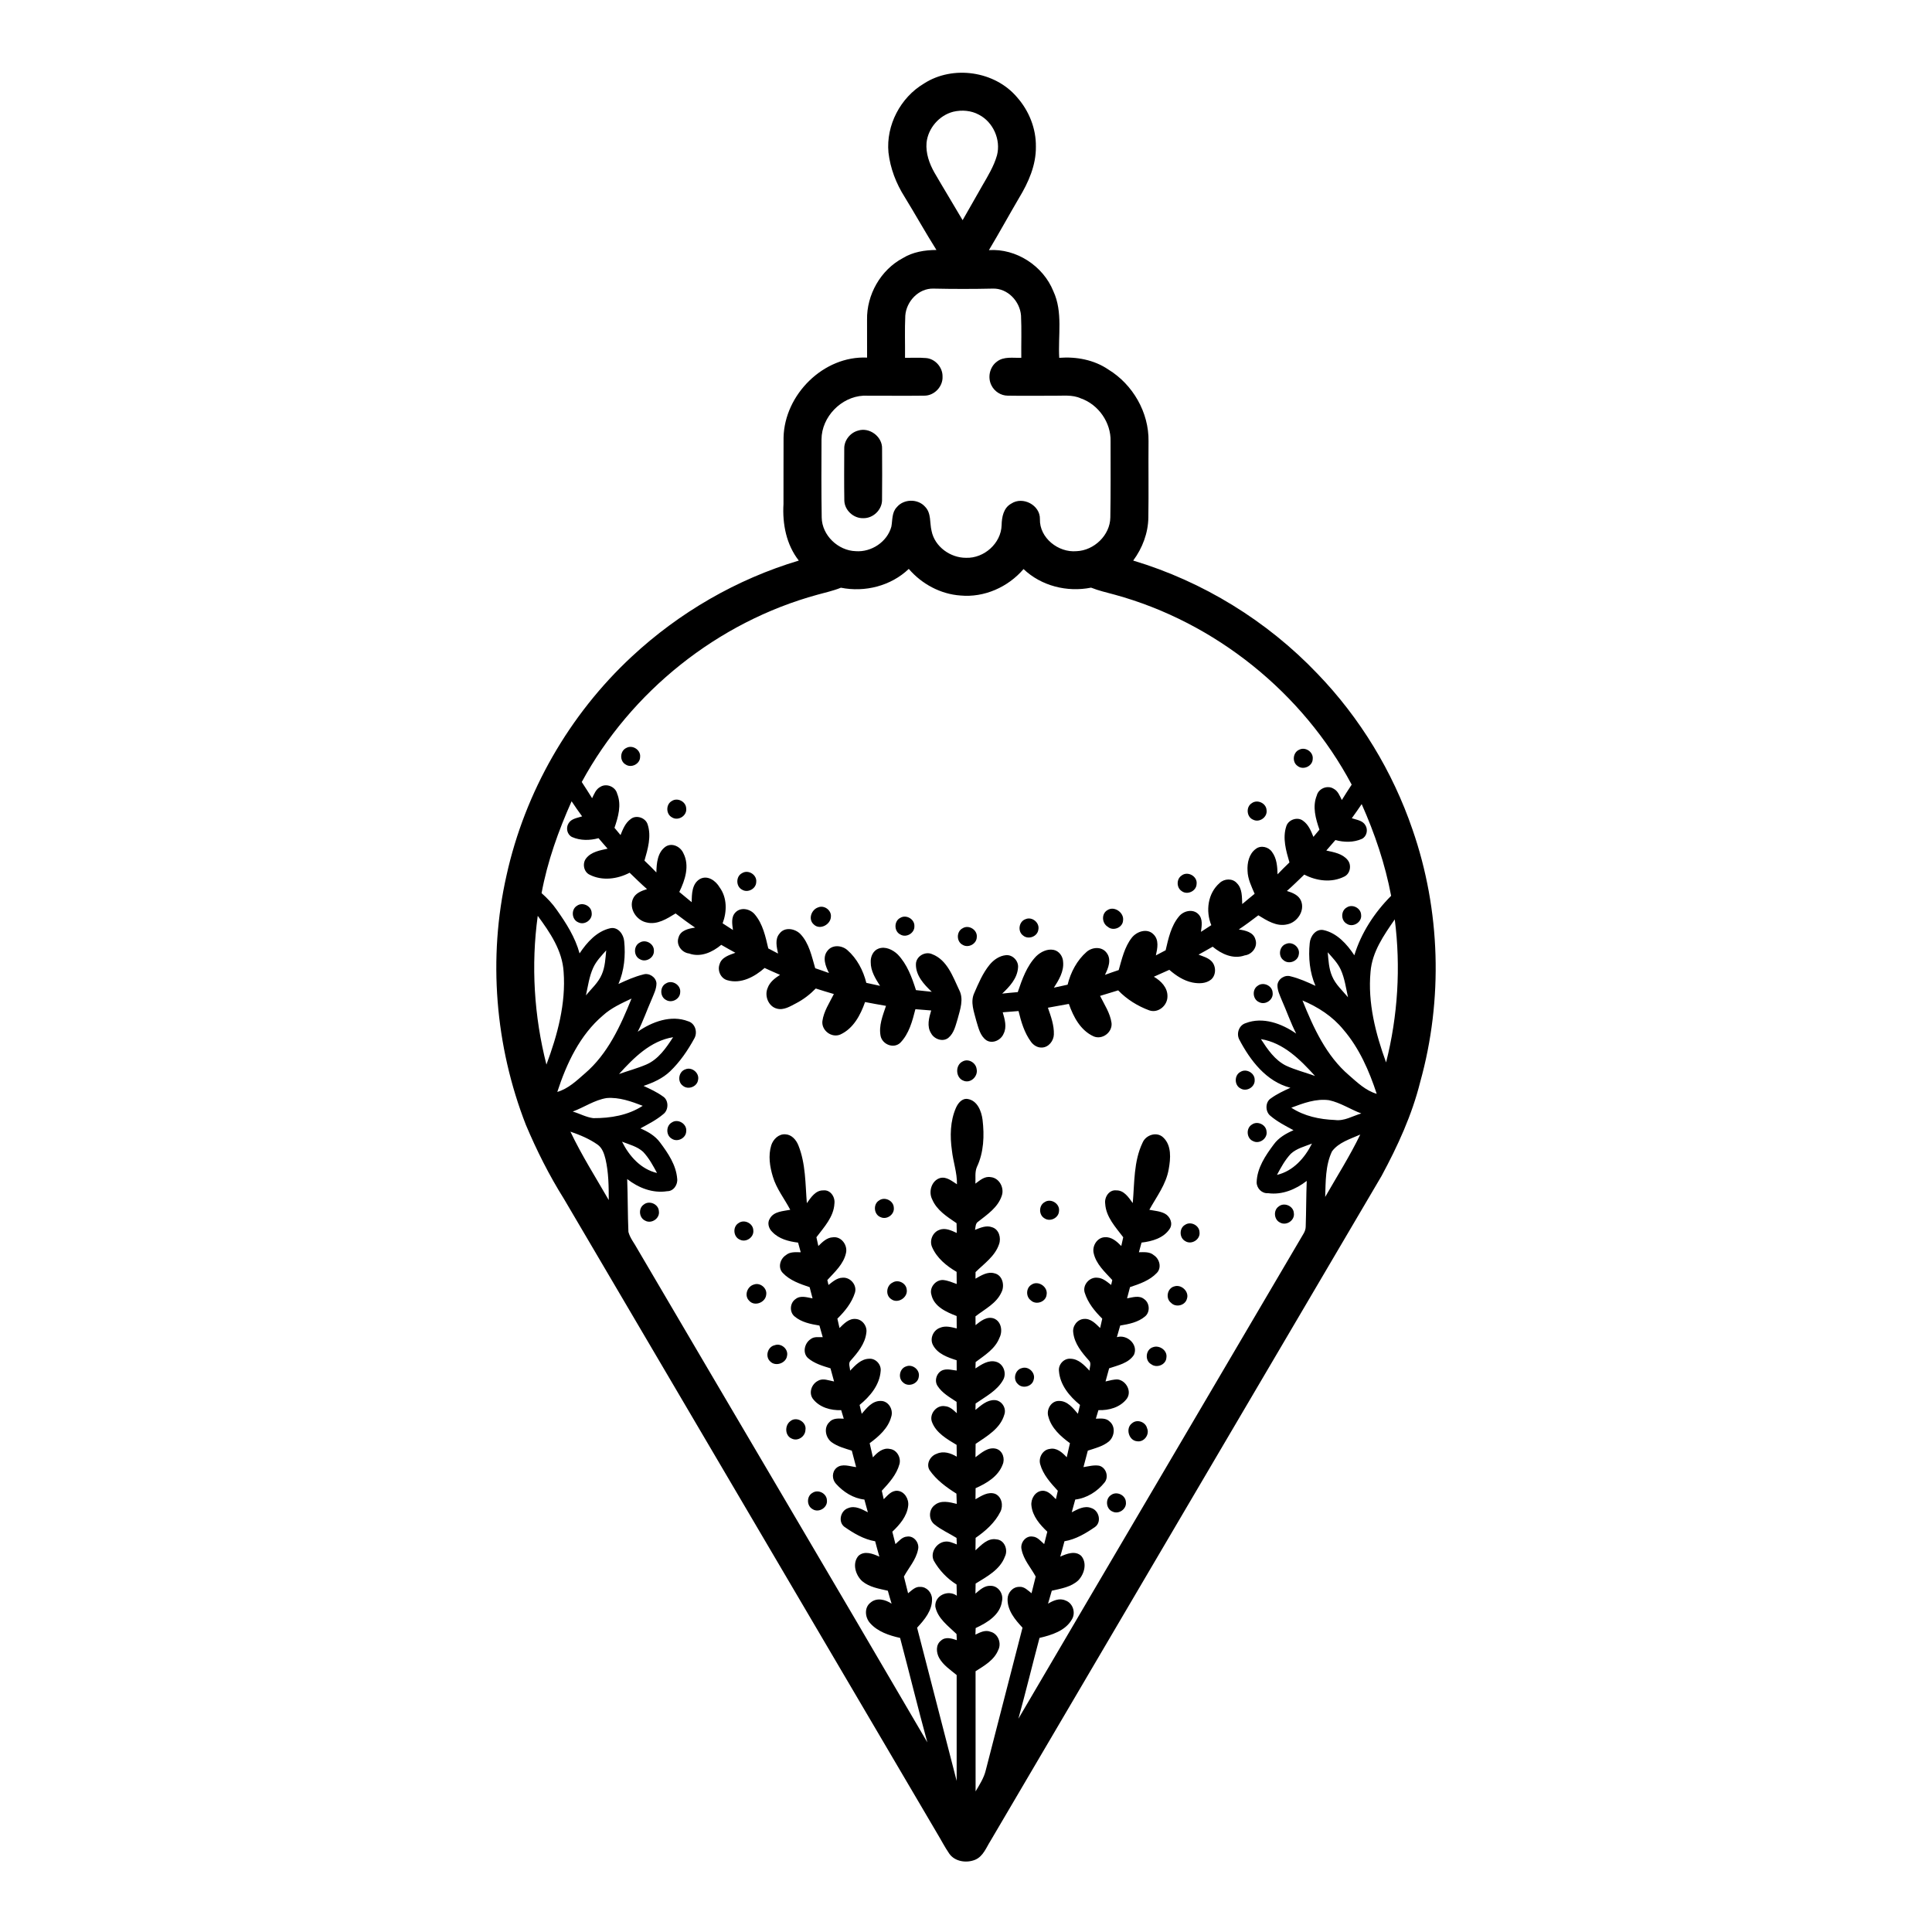 <?xml version="1.0" encoding="UTF-8"?>
<!-- Uploaded to: ICON Repo, www.svgrepo.com, Generator: ICON Repo Mixer Tools -->
<svg fill="#000000" width="800px" height="800px" version="1.1" viewBox="144 144 512 512" xmlns="http://www.w3.org/2000/svg">
 <g>
  <path d="m388.84 166.15c7.676-4.961 18.832-3.348 24.723 3.664 3.152 3.574 5.027 8.281 4.957 13.062 0.066 4.883-1.977 9.492-4.465 13.586-2.691 4.59-5.25 9.258-7.981 13.824 7.246-0.488 14.395 4.199 17.078 10.895 2.57 5.527 1.207 11.777 1.555 17.645 4.523-0.348 9.234 0.516 13.027 3.109 6.484 3.953 10.754 11.375 10.637 19.008-0.059 6.723 0.059 13.449-0.047 20.172-0.047 4.137-1.566 8.137-4.016 11.441 18.496 5.543 35.492 15.988 48.812 29.969 11.293 11.703 19.938 25.922 25.203 41.301 7.445 21.398 8.129 45.062 2.051 66.883-2.184 8.766-5.977 17.023-10.254 24.941-34.531 58.695-69.07 117.39-103.57 176.1-1.172 1.824-1.965 4.188-4.106 5.098-2.297 0.953-5.379 0.527-6.875-1.605-1.191-1.723-2.133-3.594-3.215-5.375-32.961-56.055-65.93-112.1-98.902-168.15-3.914-6.238-7.227-12.832-10.086-19.609-8.16-20.902-10.09-44.238-5.129-66.145 4.875-22.082 16.617-42.566 33.188-57.957 12.566-11.699 27.809-20.527 44.266-25.449-3.32-4.234-4.371-9.711-4.059-14.988 0.02-5.875-0.012-11.746 0.02-17.621 0.242-11.375 10.609-21.73 22.133-21.18 0.004-3.34 0-6.684-0.008-10.016-0.125-6.625 3.59-13.211 9.465-16.34 2.664-1.648 5.836-2.152 8.926-2.168-2.918-4.633-5.582-9.418-8.449-14.086-2.242-3.539-3.789-7.555-4.266-11.734-0.68-7.215 3.172-14.582 9.391-18.273m7.824 7.449c-3.758 0.941-6.723 4.367-7.125 8.215-0.238 2.793 0.734 5.527 2.09 7.926 2.449 4.223 5.004 8.391 7.469 12.609 1.707-3.051 3.5-6.059 5.199-9.117 1.496-2.59 3.098-5.18 3.914-8.086 1.062-4.121-1.008-8.801-4.793-10.75-2.051-1.125-4.504-1.312-6.754-0.797m-12.758 54.043c-0.176 3.723-0.031 7.457-0.07 11.184 1.871 0.016 3.738-0.094 5.602 0.062 2.414 0.211 4.394 2.481 4.34 4.891 0.141 2.641-2.176 5.098-4.828 5.074-5.387 0.074-10.77-0.008-16.156 0.008-5.898 0.312-11.047 5.625-11.09 11.559-0.035 6.906-0.059 13.82 0.051 20.727 0.07 4.723 4.352 8.777 9.012 8.918 4.129 0.316 8.355-2.453 9.449-6.5 0.328-1.742 0.094-3.769 1.434-5.148 1.832-2.238 5.59-2.297 7.496-0.133 1.695 1.711 1.191 4.289 1.73 6.43 0.832 4.168 4.996 7.144 9.164 7.109 4.75 0.152 9.254-3.832 9.395-8.645 0.043-2.133 0.488-4.586 2.539-5.707 3.051-2.043 7.711 0.383 7.609 4.094-0.137 4.992 4.898 8.93 9.688 8.5 4.652-0.168 8.914-4.223 8.973-8.938 0.121-6.727 0.062-13.457 0.066-20.184 0.129-4.953-3.203-9.734-7.875-11.367-2.281-1.047-4.836-0.656-7.262-0.703-4.039-0.027-8.086 0.055-12.121-0.02-1.793-0.008-3.504-1.105-4.297-2.703-1.086-2.074-0.508-4.879 1.391-6.285 1.836-1.48 4.332-0.965 6.504-1.043-0.039-3.723 0.105-7.453-0.07-11.172-0.277-3.809-3.562-7.305-7.5-7.168-5.25 0.117-10.496 0.113-15.738 0-3.91-0.102-7.152 3.383-7.434 7.16m31.328 67.172c-4.086 4.773-10.418 7.598-16.727 7-5.277-0.371-10.242-3.055-13.676-7.051-4.731 4.519-11.617 6.258-17.984 4.984-2.016 0.816-4.144 1.277-6.238 1.859-26.383 7.215-49.406 25.613-62.445 49.633 0.922 1.426 1.859 2.844 2.746 4.293 0.543-1.102 1.008-2.402 2.172-3 1.621-1.035 4.004-0.062 4.469 1.801 1.203 2.988 0.277 6.152-0.711 9.043 0.535 0.637 1.074 1.277 1.602 1.922 0.625-1.562 1.285-3.25 2.715-4.258 1.453-1.176 3.941-0.324 4.469 1.441 1.043 3.164 0.047 6.512-0.84 9.594 1.078 1.02 2.137 2.062 3.156 3.137 0.043-2.418 0.289-5.375 2.484-6.871 1.719-1.082 3.914 0.039 4.672 1.77 1.711 3.312 0.453 7.141-1.082 10.266 1.098 0.906 2.199 1.797 3.289 2.719 0.02-2.176 0.051-4.914 2.191-6.16 2.031-1.094 4.199 0.484 5.207 2.227 2.012 2.746 1.961 6.445 0.793 9.527 0.918 0.578 1.828 1.164 2.742 1.77-0.207-1.562-0.562-3.445 0.688-4.688 1.445-1.477 3.938-0.895 5.133 0.602 2.113 2.523 2.805 5.844 3.539 8.969 0.859 0.453 1.723 0.898 2.59 1.359-0.352-1.734-0.898-3.805 0.387-5.289 1.332-1.836 4.078-1.352 5.512 0.094 2.348 2.457 3.019 5.934 3.949 9.086 1.219 0.406 2.434 0.824 3.648 1.27-0.895-1.766-1.828-4.113-0.418-5.875 1.266-1.695 3.777-1.512 5.269-0.223 2.57 2.246 4.227 5.406 5.043 8.699 1.211 0.258 2.418 0.516 3.633 0.793-1.207-1.898-2.488-3.941-2.465-6.273-0.078-1.457 0.637-3.082 2.082-3.602 1.797-0.656 3.762 0.297 5.062 1.543 2.504 2.602 3.769 6.078 4.844 9.465 1.395 0.152 2.789 0.281 4.191 0.449-2.066-1.934-4.289-4.34-4.203-7.367 0.062-2.059 2.449-3.445 4.305-2.606 3.984 1.523 5.477 5.941 7.156 9.477 1.281 2.445 0.254 5.195-0.398 7.66-0.551 1.758-0.945 3.769-2.438 5.012-1.449 1.203-3.773 0.395-4.598-1.172-1.195-1.855-0.562-4.117 0.02-6.059-1.395-0.098-2.793-0.219-4.184-0.336-0.805 3.144-1.676 6.527-4.019 8.914-1.734 1.617-4.664 0.461-5.188-1.75-0.57-2.758 0.566-5.477 1.418-8.047-1.852-0.32-3.703-0.652-5.551-1.012-1.203 3.438-3.094 7.031-6.559 8.609-2.293 0.977-5.008-1.059-4.75-3.535 0.355-2.617 1.883-4.871 3.043-7.195-1.609-0.469-3.207-0.961-4.797-1.465-1.527 1.566-3.277 2.914-5.219 3.918-1.57 0.812-3.285 1.926-5.125 1.402-2.227-0.598-3.297-3.398-2.414-5.438 0.555-1.586 1.93-2.629 3.289-3.5-1.375-0.586-2.731-1.211-4.09-1.824-2.637 2.34-6.289 4.316-9.895 3.242-1.758-0.496-2.664-2.578-2.031-4.246 0.523-1.848 2.59-2.438 4.184-3.023-1.262-0.68-2.504-1.391-3.746-2.102-2.336 1.953-5.465 3.402-8.523 2.293-1.961-0.234-3.496-2.297-2.797-4.231 0.512-1.934 2.707-2.383 4.398-2.629-1.773-1.184-3.492-2.461-5.18-3.754-2.269 1.391-4.859 3.07-7.644 2.398-2.676-0.52-4.746-3.594-3.68-6.215 0.637-1.559 2.277-2.168 3.758-2.633-1.598-1.383-3.082-2.883-4.613-4.34-3.246 1.695-7.269 2.234-10.621 0.516-1.578-0.758-1.965-3.027-0.887-4.352 1.359-1.719 3.664-2.094 5.672-2.539-0.82-0.914-1.613-1.852-2.406-2.781-2.277 0.629-4.812 0.672-7-0.297-1.32-0.621-1.711-2.414-0.957-3.613 0.723-1.289 2.34-1.445 3.609-1.871-0.969-1.309-1.887-2.648-2.789-4-3.481 7.809-6.402 15.91-7.957 24.344 1.496 1.312 2.863 2.766 4.004 4.406 2.523 3.555 4.918 7.32 6.066 11.566 1.953-2.938 4.582-5.898 8.176-6.68 2.035-0.398 3.492 1.629 3.648 3.445 0.391 3.824 0.016 7.789-1.523 11.34 2.129-0.988 4.285-1.961 6.57-2.519 1.539-0.5 3.367 0.688 3.508 2.309 0.016 1.531-0.73 2.922-1.285 4.312-1.254 2.836-2.262 5.785-3.684 8.551 3.793-2.641 8.824-4.527 13.363-2.773 1.898 0.559 2.578 2.949 1.621 4.582-1.727 3.156-3.793 6.18-6.402 8.68-1.965 1.883-4.484 3.008-7.035 3.867 1.758 0.816 3.539 1.633 5.113 2.773 1.586 0.961 1.586 3.582 0.152 4.684-1.828 1.559-4 2.656-6.102 3.801 1.984 0.852 3.93 1.969 5.227 3.754 2.113 2.828 4.234 5.949 4.523 9.582 0.199 1.555-0.949 3.328-2.633 3.309-3.836 0.613-7.637-0.875-10.617-3.219 0.176 4.664 0.125 9.34 0.324 14.004 0.43 1.664 1.594 3.019 2.387 4.519 25.586 43.605 51.34 87.113 76.836 130.77-2.527-9.191-4.777-18.469-7.223-27.684-2.891-0.648-5.949-1.652-7.965-3.938-1.355-1.512-1.59-4.156 0.172-5.457 1.637-1.371 3.926-0.777 5.539 0.32-0.355-1.141-0.676-2.285-0.996-3.434-2.348-0.539-4.891-0.938-6.793-2.531-1.781-1.621-2.703-4.711-1.008-6.699 1.582-1.473 3.867-0.566 5.555 0.195-0.398-1.355-0.754-2.715-1.113-4.07-3.027-0.52-5.711-2.121-8.188-3.856-1.723-1.352-0.949-4.332 1.062-4.945 1.809-0.734 3.613 0.316 5.191 1.117-0.324-1.121-0.625-2.25-0.926-3.375-2.938-0.316-5.559-2-7.5-4.152-1.113-1.176-1.152-3.168 0.117-4.246 1.473-1.242 3.516-0.383 5.203-0.195-0.402-1.453-0.777-2.914-1.152-4.367-1.824-0.586-3.734-1.074-5.309-2.207-1.629-1.176-2.199-3.824-0.672-5.312 0.941-1.148 2.519-1.016 3.852-0.945-0.234-0.762-0.461-1.516-0.684-2.269-2.781 0.113-5.793-0.73-7.523-3.031-1.145-1.613-0.293-3.914 1.387-4.746 1.328-0.789 2.875-0.047 4.254 0.18-0.332-1.16-0.645-2.324-0.957-3.488-2.102-0.633-4.309-1.281-5.992-2.742-1.488-1.406-0.863-3.953 0.742-4.992 0.902-0.734 2.125-0.488 3.199-0.516-0.301-1.031-0.59-2.055-0.875-3.082-2.324-0.387-4.793-0.867-6.625-2.449-1.371-1.172-1.199-3.57 0.297-4.57 1.293-1.051 3.035-0.445 4.504-0.184-0.262-0.992-0.52-1.98-0.773-2.969-2.543-0.855-5.25-1.777-7.129-3.785-1.34-1.383-0.707-3.703 0.809-4.68 1.094-0.965 2.609-0.805 3.961-0.785-0.238-0.855-0.469-1.707-0.703-2.559-2.473-0.305-5.078-0.957-6.848-2.844-0.945-0.887-1.391-2.41-0.621-3.551 1.066-1.91 3.504-1.918 5.394-2.309-1.531-2.926-3.664-5.57-4.609-8.773-0.816-2.66-1.254-5.578-0.434-8.289 0.508-1.605 1.969-3.078 3.762-2.934 1.664 0.078 2.863 1.477 3.438 2.934 1.953 4.863 1.828 10.184 2.242 15.316 1.074-1.492 2.297-3.453 4.387-3.391 1.887-0.203 3.156 1.781 2.922 3.496-0.184 3.535-2.754 6.242-4.773 8.926 0.168 0.766 0.34 1.539 0.512 2.32 1.078-1.059 2.262-2.254 3.875-2.312 2.231-0.289 3.945 2.109 3.449 4.18-0.637 2.941-2.996 5.023-4.941 7.156 0.078 0.324 0.227 0.977 0.305 1.297 1.102-0.844 2.234-1.887 3.715-1.918 2.059-0.195 3.906 1.949 3.297 3.961-0.836 2.684-2.676 4.945-4.656 6.891 0.191 0.828 0.379 1.648 0.566 2.481 1.172-1.156 2.512-2.59 4.316-2.398 1.781 0.121 3.094 1.957 2.789 3.684-0.336 2.891-2.262 5.207-4.125 7.305-0.781 0.73-0.164 1.812-0.18 2.719 1.375-1.434 2.887-3.117 5.035-3.168 1.73-0.152 3.262 1.512 3.07 3.223-0.266 3.734-2.801 6.742-5.582 9.02 0.188 0.777 0.367 1.551 0.559 2.344 1.316-1.516 2.746-3.406 4.961-3.406 2.113-0.086 3.5 2.297 2.863 4.191-0.789 3.023-3.285 5.223-5.715 7.008 0.277 1.25 0.574 2.5 0.859 3.754 1.137-1.266 2.652-2.641 4.508-2.227 1.84 0.207 2.996 2.297 2.527 4.016-0.758 2.789-2.758 4.992-4.68 7.066 0.172 0.742 0.344 1.488 0.516 2.238 1.008-0.992 2.043-2.34 3.625-2.231 1.887 0.129 3.086 2.211 2.852 3.969-0.316 2.801-2.246 5.012-4.203 6.875 0.273 1.09 0.559 2.188 0.828 3.285 0.922-0.801 1.781-1.934 3.102-2 1.852-0.277 3.348 1.766 2.871 3.492-0.535 2.68-2.461 4.762-3.731 7.109 0.379 1.469 0.75 2.941 1.105 4.422 0.961-0.738 1.91-1.816 3.242-1.688 1.711-0.031 3.09 1.543 3.106 3.207 0.074 3.035-1.996 5.508-3.957 7.606 3.484 13.539 6.973 27.074 10.484 40.602-0.004-9.344 0.008-18.695 0-28.047-1.641-1.371-3.523-2.594-4.609-4.488-0.816-1.445-0.992-3.527 0.449-4.641 1.184-1.098 2.863-0.578 4.203-0.121-0.031-0.555-0.059-1.098-0.082-1.637-2.168-2.106-5.004-4.109-5.613-7.246-0.234-2.973 3.418-4.578 5.695-2.894-0.035-1-0.051-1.984-0.07-2.969-2.496-1.566-4.586-3.762-6.031-6.316-1.047-2.141 0.738-4.824 3.008-5.055 1.094-0.145 2.102 0.387 3.094 0.75-0.016-0.434-0.059-1.301-0.078-1.73-1.953-1.215-4.102-2.148-5.887-3.609-1.559-1.281-1.52-3.898 0.109-5.098 1.664-1.387 3.945-0.785 5.84-0.309-0.031-0.91-0.062-1.816-0.09-2.719-2.672-1.684-5.309-3.609-7.117-6.227-0.996-1.648 0.18-3.781 1.891-4.336 1.777-0.824 3.734-0.18 5.316 0.773-0.02-1.051-0.031-2.094-0.043-3.129-2.527-1.523-5.434-3.156-6.527-6.066-0.805-2.109 1.223-4.602 3.457-4.188 1.293 0.082 2.231 1.035 3.133 1.859-0.035-1.012-0.055-2.016-0.07-3.012-1.82-1.211-3.84-2.34-5.043-4.219-1-1.52-0.117-3.828 1.652-4.266 1.129-0.27 2.285 0.059 3.422 0.195-0.012-0.918-0.016-1.824-0.016-2.731-2.367-0.762-5.059-1.688-6.277-4.039-0.902-1.703 0.078-3.93 1.852-4.555 1.438-0.645 3-0.188 4.449 0.156-0.016-1.098-0.02-2.191-0.023-3.285-2.711-1.043-5.981-2.473-6.68-5.609-0.625-1.949 1.152-4.078 3.152-3.93 1.234 0.129 2.387 0.625 3.547 1.051-0.016-1.078-0.02-2.148-0.027-3.215-2.68-1.566-5.262-3.668-6.508-6.59-0.75-1.73 0.168-3.926 1.957-4.539 1.57-0.633 3.176 0.18 4.598 0.82-0.023-0.871-0.039-1.727-0.059-2.59-2.5-1.707-5.266-3.43-6.477-6.352-1.023-2.012-0.141-4.981 2.152-5.629 1.684-0.41 3.109 0.84 4.43 1.668 0.062-3.062-1.02-5.965-1.34-8.984-0.531-3.746-0.469-7.727 1.062-11.25 0.547-1.254 1.637-2.652 3.188-2.356 2.523 0.445 3.574 3.227 3.871 5.484 0.504 4.191 0.34 8.66-1.504 12.535-0.582 1.387-0.305 2.938-0.391 4.402 1.172-0.859 2.438-2.016 4.023-1.727 2.32 0.176 3.719 2.887 2.953 4.973-1.023 3.062-3.812 4.922-6.227 6.82-0.766 0.461-0.676 1.418-0.855 2.184 1.43-0.559 2.996-1.281 4.543-0.688 1.824 0.551 2.438 2.848 1.828 4.5-1.059 3.164-3.938 5.129-6.223 7.375-0.004 0.438-0.016 1.312-0.016 1.75 1.52-0.859 3.211-1.961 5.039-1.418 2.141 0.469 2.762 3.25 1.844 5.016-1.332 2.984-4.434 4.461-6.883 6.387 0.008 0.77 0.008 1.551 0.012 2.332 1.344-1.094 3.008-2.422 4.863-1.77 2 0.793 2.375 3.379 1.469 5.137-1.137 2.93-3.91 4.613-6.305 6.406-0.012 0.426-0.043 1.27-0.051 1.695 1.605-1.059 3.469-2.344 5.5-1.758 1.945 0.562 2.816 3.031 1.855 4.769-1.602 2.906-4.691 4.453-7.316 6.289-0.012 0.422-0.031 1.27-0.039 1.691 1.48-1.188 3.051-2.676 5.094-2.602 1.852 0.078 3.184 2.109 2.559 3.844-1.055 3.715-4.633 5.731-7.609 7.762-0.016 1.18-0.023 2.356-0.039 3.539 1.59-1.188 3.391-2.836 5.547-2.227 1.691 0.531 2.336 2.644 1.648 4.188-1.18 3.141-4.242 4.953-7.16 6.242-0.012 0.973-0.02 1.945-0.031 2.934 1.559-0.898 3.356-2.106 5.227-1.434 1.758 0.781 2.199 3.121 1.375 4.742-1.438 2.891-3.941 5.109-6.566 6.918-0.008 1.098-0.023 2.203-0.039 3.309 1.535-1.395 3.25-3.332 5.559-2.906 2.133 0.141 3.137 2.766 2.25 4.535-1.285 3.516-4.781 5.32-7.769 7.18-0.02 0.883-0.035 1.762-0.051 2.656 1.16-0.973 2.406-2.18 4.047-2.059 2.035-0.016 3.449 2.141 2.992 4.059-0.469 3.656-3.934 5.715-6.977 7.129-0.027 0.578-0.047 1.16-0.062 1.746 1.219-0.605 2.606-1.324 3.988-0.766 2.027 0.5 2.996 3.059 2.047 4.863-1.082 2.664-3.691 4.137-6 5.602 0.008 10.613-0.004 21.227 0.008 31.84 1.043-1.77 2.191-3.519 2.68-5.535 3.234-12.621 6.519-25.227 9.754-37.848-1.961-2.098-4.035-4.578-3.957-7.621 0.02-1.66 1.402-3.223 3.109-3.195 1.332-0.121 2.273 0.953 3.238 1.691 0.348-1.48 0.727-2.957 1.102-4.426-1.277-2.356-3.207-4.445-3.731-7.137-0.465-1.723 1.039-3.742 2.883-3.461 1.32 0.07 2.172 1.199 3.094 2 0.27-1.098 0.547-2.195 0.832-3.285-1.965-1.867-3.906-4.09-4.207-6.894-0.223-1.746 0.945-3.773 2.801-3.949 1.602-0.133 2.652 1.219 3.676 2.231 0.168-0.75 0.34-1.496 0.516-2.231-1.91-2.078-3.91-4.269-4.676-7.055-0.48-1.715 0.66-3.809 2.492-4.031 1.859-0.434 3.391 0.953 4.547 2.207 0.27-1.25 0.566-2.492 0.852-3.738-2.441-1.785-4.934-4-5.719-7.035-0.621-1.883 0.762-4.246 2.859-4.16 2.215-0.008 3.652 1.887 4.969 3.402 0.184-0.793 0.367-1.566 0.559-2.344-2.781-2.277-5.32-5.285-5.582-9.02-0.191-1.707 1.324-3.367 3.059-3.223 2.152 0.047 3.672 1.727 5.047 3.168-0.027-0.895 0.59-1.973-0.164-2.703-1.879-2.109-3.82-4.441-4.148-7.352-0.289-1.734 1.043-3.551 2.828-3.66 1.789-0.164 3.117 1.262 4.289 2.406 0.18-0.832 0.371-1.652 0.562-2.481-1.984-1.949-3.828-4.211-4.656-6.906-0.609-2.012 1.262-4.156 3.32-3.945 1.469 0.047 2.594 1.074 3.695 1.918 0.074-0.32 0.227-0.973 0.301-1.297-1.945-2.137-4.309-4.219-4.941-7.16-0.426-1.906 0.922-4.098 2.957-4.195 1.797-0.129 3.195 1.133 4.367 2.332 0.168-0.781 0.336-1.555 0.516-2.324-2.016-2.668-4.578-5.363-4.777-8.887-0.254-1.727 1.031-3.75 2.941-3.531 2.066-0.051 3.289 1.898 4.359 3.371 0.484-5.371 0.219-11.055 2.617-16.039 0.859-2.039 3.762-2.984 5.449-1.367 2.277 2.109 1.973 5.633 1.465 8.418-0.676 4.019-3.219 7.277-5.133 10.762 1.383 0.27 2.859 0.352 4.137 1.031 1.359 0.73 2.184 2.606 1.273 3.996-1.613 2.484-4.695 3.344-7.477 3.664-0.23 0.848-0.469 1.707-0.699 2.559 1.348-0.016 2.871-0.176 3.969 0.793 1.512 0.988 2.125 3.312 0.781 4.691-1.879 1.996-4.57 2.918-7.106 3.758-0.262 0.992-0.52 1.988-0.781 2.981 1.469-0.262 3.211-0.867 4.512 0.184 1.488 1.004 1.656 3.398 0.297 4.57-1.84 1.582-4.309 2.066-6.629 2.449-0.289 1.027-0.582 2.051-0.879 3.082 2.695-0.82 5.738 1.945 4.531 4.668-1.398 2.219-4.254 2.793-6.582 3.582-0.312 1.164-0.629 2.328-0.957 3.488 1.09-0.227 2.188-0.598 3.32-0.523 2.188 0.383 3.688 3.16 2.328 5.086-1.734 2.301-4.75 3.148-7.531 3.035-0.227 0.754-0.461 1.508-0.68 2.269 1.227-0.031 2.672-0.238 3.637 0.734 1.641 1.336 1.324 3.984-0.184 5.297-1.594 1.309-3.66 1.801-5.582 2.434-0.375 1.453-0.758 2.914-1.156 4.367 1.359-0.207 2.746-0.605 4.137-0.379 1.887 0.465 2.68 3.019 1.414 4.5-1.895 2.356-4.684 4.121-7.727 4.473-0.305 1.125-0.613 2.246-0.93 3.375 1.578-0.797 3.371-1.852 5.184-1.121 2.043 0.617 2.797 3.66 1.02 4.992-2.465 1.707-5.129 3.305-8.133 3.809-0.367 1.359-0.723 2.719-1.117 4.074 1.691-0.766 4.004-1.676 5.578-0.176 1.598 1.906 0.801 4.797-0.789 6.453-1.891 1.789-4.594 2.191-7.031 2.758-0.324 1.145-0.648 2.293-0.996 3.434 1.355-0.82 3.031-1.574 4.609-0.852 1.984 0.676 2.797 3.234 1.723 5.004-1.715 3.047-5.394 4.168-8.59 4.922-1.898 7.129-3.633 14.305-5.598 21.418 25.16-42.914 50.445-85.758 75.633-128.66 0.305-0.551 0.512-1.156 0.512-1.785 0.137-4.031 0.117-8.062 0.27-12.086-2.887 2.242-6.516 3.769-10.23 3.254-1.633 0.137-3.016-1.254-3.043-2.856 0.098-3.816 2.328-7.106 4.531-10.059 1.293-1.793 3.25-2.91 5.238-3.773-2.109-1.137-4.281-2.242-6.109-3.801-1.422-1.102-1.426-3.695 0.141-4.66 1.582-1.148 3.371-1.973 5.144-2.789-6.426-1.66-10.656-7.258-13.586-12.852-0.77-1.602-0.012-3.738 1.738-4.273 4.547-1.762 9.586 0.121 13.383 2.769-1.477-2.883-2.523-5.957-3.84-8.91-0.508-1.27-1.156-2.555-1.129-3.949 0.133-1.625 1.973-2.816 3.519-2.309 2.281 0.555 4.434 1.527 6.559 2.516-1.539-3.551-1.914-7.512-1.523-11.332 0.152-1.809 1.594-3.836 3.625-3.453 3.602 0.766 6.246 3.738 8.199 6.684 1.816-5.961 5.367-11.371 9.75-15.758-1.586-8.395-4.336-16.512-7.805-24.305-0.855 1.258-1.719 2.516-2.617 3.742 1.258 0.426 2.875 0.582 3.602 1.859 0.754 1.191 0.371 2.977-0.93 3.613-2.195 0.988-4.738 0.938-7.019 0.309-0.797 0.93-1.594 1.867-2.41 2.781 2 0.441 4.297 0.82 5.656 2.516 1.094 1.332 0.707 3.617-0.879 4.379-3.352 1.707-7.371 1.176-10.617-0.52-1.531 1.457-3.012 2.957-4.609 4.34 1.477 0.457 3.125 1.074 3.758 2.633 1.062 2.621-1.008 5.695-3.676 6.215-2.789 0.672-5.375-1.008-7.648-2.398-1.695 1.293-3.406 2.566-5.18 3.754 1.688 0.238 3.883 0.699 4.398 2.625 0.699 1.941-0.848 4.004-2.812 4.242-3.059 1.098-6.176-0.355-8.508-2.301-1.246 0.711-2.488 1.422-3.742 2.102 1.125 0.449 2.371 0.773 3.293 1.613 1.379 1.238 1.461 3.699 0.07 4.957-1.363 1.148-3.316 1.148-4.977 0.82-2.34-0.477-4.359-1.828-6.133-3.363-1.363 0.617-2.731 1.238-4.102 1.832 1.887 1.082 3.668 2.879 3.609 5.211 0.02 2.398-2.414 4.508-4.793 3.711-3.094-1.133-5.981-2.93-8.27-5.312-1.598 0.504-3.195 0.996-4.797 1.465 1.156 2.324 2.684 4.578 3.043 7.195 0.254 2.473-2.449 4.504-4.738 3.539-3.481-1.574-5.371-5.172-6.574-8.609-1.848 0.348-3.703 0.688-5.551 1.008 0.785 2.289 1.668 4.637 1.578 7.098-0.051 1.684-1.387 3.406-3.152 3.457-1.16 0.078-2.25-0.609-2.914-1.527-1.758-2.391-2.609-5.293-3.297-8.145-1.395 0.121-2.789 0.238-4.188 0.332 0.527 1.828 1.16 3.898 0.215 5.707-0.691 1.66-2.879 2.707-4.5 1.738-1.723-1.164-2.148-3.348-2.727-5.203-0.594-2.359-1.633-4.949-0.547-7.316 1.141-2.609 2.254-5.289 4.07-7.512 1.078-1.324 2.613-2.391 4.352-2.555 1.789-0.16 3.41 1.574 3.188 3.352-0.211 2.812-2.242 5.012-4.199 6.836 1.371-0.156 2.75-0.277 4.129-0.391 1.156-3.383 2.363-6.898 4.898-9.52 1.184-1.133 2.867-1.984 4.543-1.688 1.512 0.258 2.539 1.742 2.582 3.219 0.23 2.527-1.141 4.773-2.445 6.809 1.211-0.277 2.418-0.535 3.633-0.793 0.816-3.297 2.481-6.469 5.059-8.715 1.492-1.273 3.988-1.449 5.25 0.23 1.41 1.766 0.477 4.117-0.414 5.883 1.203-0.445 2.43-0.863 3.648-1.273 0.852-2.945 1.527-6.086 3.457-8.559 1.309-1.684 4.102-2.625 5.762-0.906 1.531 1.48 1.043 3.738 0.629 5.578 0.859-0.461 1.73-0.906 2.59-1.359 0.73-3.113 1.422-6.43 3.523-8.953 1.195-1.508 3.699-2.102 5.148-0.617 1.246 1.242 0.887 3.125 0.691 4.688 0.902-0.605 1.824-1.191 2.738-1.77-1.539-3.742-0.941-8.438 2.203-11.168 1.219-1.191 3.414-1.305 4.574 0.035 1.461 1.441 1.324 3.652 1.422 5.539 1.078-0.922 2.184-1.816 3.285-2.723-0.836-1.945-1.82-3.906-1.879-6.066-0.129-2.098 0.383-4.523 2.184-5.824 1.312-1.043 3.375-0.559 4.293 0.789 1.273 1.695 1.43 3.902 1.473 5.945 1.023-1.082 2.086-2.125 3.156-3.152-0.895-3.074-1.883-6.43-0.836-9.586 0.531-1.766 3.008-2.606 4.461-1.438 1.43 1.008 2.09 2.695 2.727 4.25 0.527-0.645 1.055-1.281 1.594-1.918-0.996-2.891-1.914-6.059-0.703-9.047 0.461-1.867 2.856-2.832 4.473-1.785 1.16 0.594 1.602 1.895 2.168 2.984 0.836-1.383 1.73-2.727 2.609-4.078-12.953-24.363-36.164-43.043-62.785-50.336-2.106-0.578-4.246-1.051-6.277-1.867-6.332 1.266-13.199-0.434-17.91-4.934m-128.73 91.91c-1.809 13.125-0.977 26.586 2.301 39.414 2.918-7.82 5.191-16.164 4.555-24.578-0.332-5.637-3.617-10.438-6.856-14.836m220.7 14.824c-0.77 8.191 1.328 16.371 4.117 24.02 3.129-12.336 3.918-25.277 2.301-37.902-2.906 4.199-6.004 8.625-6.418 13.883m-206-1.078c-1.059 2.312-1.383 4.863-1.93 7.328 1.473-1.797 3.309-3.387 4.215-5.578 0.867-2 0.953-4.211 1.16-6.348-1.27 1.434-2.641 2.832-3.445 4.598m194.65-4.094c0.207 2.133 0.289 4.332 1.156 6.328 0.902 2.203 2.738 3.801 4.223 5.598-0.551-2.457-0.875-5.012-1.926-7.324-0.805-1.766-2.184-3.168-3.453-4.602m-192.05 16.723c-6.152 5.215-9.668 12.766-12.121 20.289 2.906-0.852 5.102-2.973 7.32-4.906 6.055-5.164 9.449-12.613 12.352-19.84-2.641 1.254-5.363 2.469-7.551 4.457m185.36-3.953c2.902 7.234 6.305 14.684 12.363 19.848 2.211 1.93 4.41 4.051 7.312 4.898-2-6.098-4.621-12.117-8.84-17.023-2.856-3.504-6.703-5.992-10.836-7.723m-181.13 19.504c2.406-0.863 4.902-1.52 7.258-2.531 3.199-1.391 5.25-4.41 7.082-7.234-5.981 0.957-10.449 5.477-14.34 9.766m170.12-9.262c1.758 2.715 3.695 5.582 6.688 7.051 2.465 1.133 5.106 1.793 7.648 2.715-3.887-4.289-8.355-8.809-14.336-9.766m-182.38 19.199c1.836 0.52 3.547 1.516 5.461 1.746 4.555 0.023 9.207-0.746 13.09-3.269-3.035-1.164-6.231-2.32-9.535-2.059-3.238 0.504-5.984 2.465-9.016 3.582m190.43-1.023c3.441 2.254 7.496 3.094 11.551 3.258 2.496 0.355 4.691-1.07 7-1.73-2.883-1.078-5.504-2.856-8.535-3.512-3.461-0.48-6.832 0.785-10.016 1.984m-191.04 6.348c2.973 6.269 6.703 12.121 10.156 18.133 0.004-3.621-0.031-7.285-0.852-10.832-0.359-1.438-0.848-2.992-2.129-3.879-2.18-1.531-4.664-2.559-7.176-3.422m201.82 5.238c-1.77 3.738-1.656 8.023-1.797 12.066 3.137-5.484 6.539-10.836 9.293-16.535-2.625 1.18-5.727 2.059-7.496 4.469m-188.14-2.574c1.887 3.801 4.977 7.297 9.27 8.293-1.059-1.969-2.141-3.973-3.684-5.606-1.551-1.426-3.68-1.941-5.586-2.688m177.24 3.195c-1.543 1.633-2.621 3.637-3.676 5.602 4.285-0.996 7.375-4.492 9.27-8.293-1.914 0.754-4.047 1.262-5.594 2.691z"/>
  <path d="m371.41 258.11c3.023-0.961 6.465 1.617 6.348 4.797 0.027 4.551 0.043 9.098-0.008 13.648-0.031 2.586-2.379 4.82-4.953 4.766-2.578 0.105-5.004-2.109-5.043-4.703-0.074-4.562-0.039-9.129-0.02-13.695-0.055-2.207 1.562-4.254 3.676-4.812z"/>
  <path d="m309.99 342.21c1.617-0.91 3.84 0.52 3.648 2.379 0.004 1.855-2.328 3.043-3.84 2.012-1.652-0.918-1.531-3.617 0.191-4.391z"/>
  <path d="m488.31 342.68c1.621-0.844 3.777 0.598 3.574 2.43-0.004 1.941-2.527 3.082-4.008 1.879-1.527-1.027-1.254-3.606 0.434-4.309z"/>
  <path d="m322.05 356.27c1.484-0.984 3.723 0.145 3.797 1.93 0.293 1.961-2.129 3.484-3.781 2.402-1.617-0.863-1.629-3.465-0.016-4.332z"/>
  <path d="m475.74 356.85c1.465-1.09 3.805 0 3.91 1.824 0.289 1.844-1.844 3.394-3.512 2.574-1.785-0.68-2.023-3.41-0.398-4.398z"/>
  <path d="m340.68 375.38c1.645-1.02 3.977 0.477 3.727 2.391-0.047 1.773-2.234 2.938-3.742 2.008-1.691-0.852-1.684-3.57 0.016-4.398z"/>
  <path d="m457.13 376.03c1.625-1.289 4.285 0.219 3.977 2.277-0.066 1.863-2.488 2.969-3.953 1.836-1.402-0.906-1.414-3.195-0.023-4.113z"/>
  <path d="m296.89 384.05c1.461-1.09 3.809 0 3.906 1.82 0.293 1.852-1.852 3.402-3.519 2.57-1.773-0.688-2.004-3.406-0.387-4.391z"/>
  <path d="m360.83 384.46c1.57-0.652 3.484 0.715 3.371 2.418-0.016 2.137-2.949 3.727-4.57 2.086-1.531-1.363-0.609-3.914 1.199-4.504z"/>
  <path d="m500.91 384.48c1.488-0.98 3.723 0.152 3.797 1.938 0.289 1.969-2.168 3.496-3.812 2.383-1.594-0.879-1.586-3.457 0.016-4.32z"/>
  <path d="m437.49 385.19c1.809-1.199 4.449 0.676 4.133 2.75-0.094 1.898-2.641 2.914-4.051 1.664-1.578-0.934-1.734-3.481-0.082-4.414z"/>
  <path d="m382.59 387.24c1.582-0.969 3.836 0.367 3.734 2.215 0.082 1.824-2.137 3.141-3.703 2.207-1.734-0.824-1.742-3.578-0.031-4.422z"/>
  <path d="m415.78 387.59c1.738-0.766 3.82 0.957 3.387 2.812-0.246 1.809-2.668 2.707-4.047 1.512-1.508-1.098-1.113-3.731 0.66-4.324z"/>
  <path d="m399.12 389.99c1.637-1.023 3.977 0.473 3.734 2.387-0.047 1.781-2.242 2.941-3.75 2.008-1.688-0.852-1.676-3.559 0.016-4.394z"/>
  <path d="m313.55 393.79c1.57-0.969 3.824 0.336 3.742 2.18 0.102 1.836-2.113 3.176-3.695 2.242-1.734-0.82-1.754-3.57-0.047-4.422z"/>
  <path d="m484.8 394.15c1.73-0.77 3.816 0.941 3.391 2.797-0.238 1.82-2.672 2.719-4.047 1.516-1.512-1.098-1.113-3.719 0.656-4.312z"/>
  <path d="m320.52 404.6c1.633-1.016 3.973 0.461 3.738 2.375-0.027 1.777-2.215 2.949-3.731 2.035-1.699-0.844-1.703-3.562-0.008-4.41z"/>
  <path d="m477.28 405.26c1.453-1.156 3.887-0.086 3.977 1.785 0.297 1.883-1.938 3.426-3.598 2.523-1.688-0.719-1.906-3.309-0.379-4.309z"/>
  <path d="m399.12 425.29c1.527-0.836 3.488 0.336 3.695 2.008 0.445 1.914-1.59 3.914-3.484 3.098-2.125-0.777-2.246-4.141-0.211-5.106z"/>
  <path d="m325.62 427.39c1.738-0.75 3.809 0.973 3.371 2.82-0.25 1.793-2.641 2.691-4.023 1.523-1.539-1.09-1.141-3.754 0.652-4.344z"/>
  <path d="m472.77 428.04c1.562-0.949 3.793 0.348 3.731 2.18 0.113 1.836-2.113 3.188-3.699 2.254-1.738-0.82-1.754-3.586-0.031-4.434z"/>
  <path d="m322.05 441.46c1.637-1.102 4.07 0.41 3.801 2.363-0.043 1.793-2.301 2.949-3.797 1.961-1.602-0.871-1.602-3.453-0.004-4.324z"/>
  <path d="m475.75 442.03c1.457-1.074 3.769-0.004 3.894 1.797 0.324 1.867-1.863 3.457-3.547 2.59-1.758-0.707-1.957-3.41-0.348-4.387z"/>
  <path d="m376.99 462.12c1.484-1.062 3.805 0.07 3.875 1.895 0.246 1.816-1.832 3.32-3.484 2.547-1.824-0.672-2.066-3.469-0.391-4.441z"/>
  <path d="m420.82 462.59c1.652-1.141 4.133 0.406 3.824 2.391-0.086 1.789-2.348 2.902-3.828 1.895-1.566-0.883-1.566-3.41 0.004-4.285z"/>
  <path d="m314.58 463.24c1.445-1.219 3.949-0.156 4.031 1.746 0.309 1.918-2 3.453-3.664 2.484-1.605-0.746-1.816-3.223-0.367-4.231z"/>
  <path d="m482.84 463.75c1.441-1.23 3.957-0.164 4.043 1.734 0.312 1.918-2 3.461-3.664 2.5-1.602-0.746-1.82-3.223-0.379-4.234z"/>
  <path d="m339.73 468.13c1.488-1.094 3.852 0.055 3.902 1.898 0.234 1.832-1.891 3.328-3.539 2.5-1.773-0.699-1.996-3.422-0.363-4.398z"/>
  <path d="m458.06 468.59c1.496-1.023 3.777 0.141 3.824 1.949 0.262 1.945-2.148 3.441-3.785 2.367-1.602-0.863-1.633-3.438-0.039-4.316z"/>
  <path d="m380.55 483.89c1.441-0.914 3.562 0.125 3.734 1.816 0.395 2.117-2.348 3.91-4.098 2.582-1.598-1.02-1.309-3.609 0.363-4.398z"/>
  <path d="m343.81 484.41c1.652-0.594 3.531 0.965 3.246 2.695-0.18 2.078-3.094 3.227-4.519 1.598-1.391-1.359-0.516-3.816 1.273-4.293z"/>
  <path d="m417.33 484.47c1.766-1.254 4.445 0.543 4.027 2.644-0.188 1.918-2.793 2.816-4.168 1.496-1.363-0.98-1.305-3.269 0.141-4.141z"/>
  <path d="m455.19 484.91c1.867-0.633 4.016 1.367 3.359 3.281-0.457 1.789-2.953 2.394-4.211 1.066-1.527-1.16-1.012-3.863 0.852-4.348z"/>
  <path d="m349.29 500.5c1.703-0.656 3.68 0.996 3.289 2.797-0.254 1.973-3.066 2.957-4.461 1.5-1.426-1.289-0.691-3.898 1.172-4.297z"/>
  <path d="m449.58 501.01c1.703-0.609 3.856 0.887 3.527 2.773-0.086 1.906-2.57 2.875-4.035 1.746-1.781-0.98-1.457-3.961 0.508-4.519z"/>
  <path d="m384.11 506.12c1.699-0.715 3.75 0.906 3.375 2.734-0.195 1.91-2.801 2.848-4.172 1.496-1.398-1.152-0.938-3.672 0.797-4.231z"/>
  <path d="m414.81 506.56c1.789-0.594 3.695 1.273 3.125 3.078-0.402 1.836-2.996 2.504-4.238 1.098-1.332-1.258-0.668-3.758 1.113-4.176z"/>
  <path d="m353.39 520.67c1.625-1.457 4.449 0.16 4.059 2.293-0.062 1.738-2.019 3.078-3.625 2.281-1.82-0.75-1.906-3.445-0.434-4.574z"/>
  <path d="m444.06 521.13c1.324-1.098 3.523-0.293 3.922 1.352 0.746 1.688-0.801 3.781-2.641 3.469-2.25-0.176-3.156-3.551-1.281-4.82z"/>
  <path d="m359.32 539.62c1.508-1.02 3.789 0.16 3.82 1.98 0.234 1.938-2.172 3.414-3.801 2.336-1.598-0.871-1.617-3.441-0.02-4.316z"/>
  <path d="m438.46 540.19c1.48-1.105 3.852 0.035 3.914 1.887 0.242 1.828-1.891 3.332-3.539 2.504-1.762-0.695-1.992-3.402-0.375-4.391z"/>
 </g>
</svg>